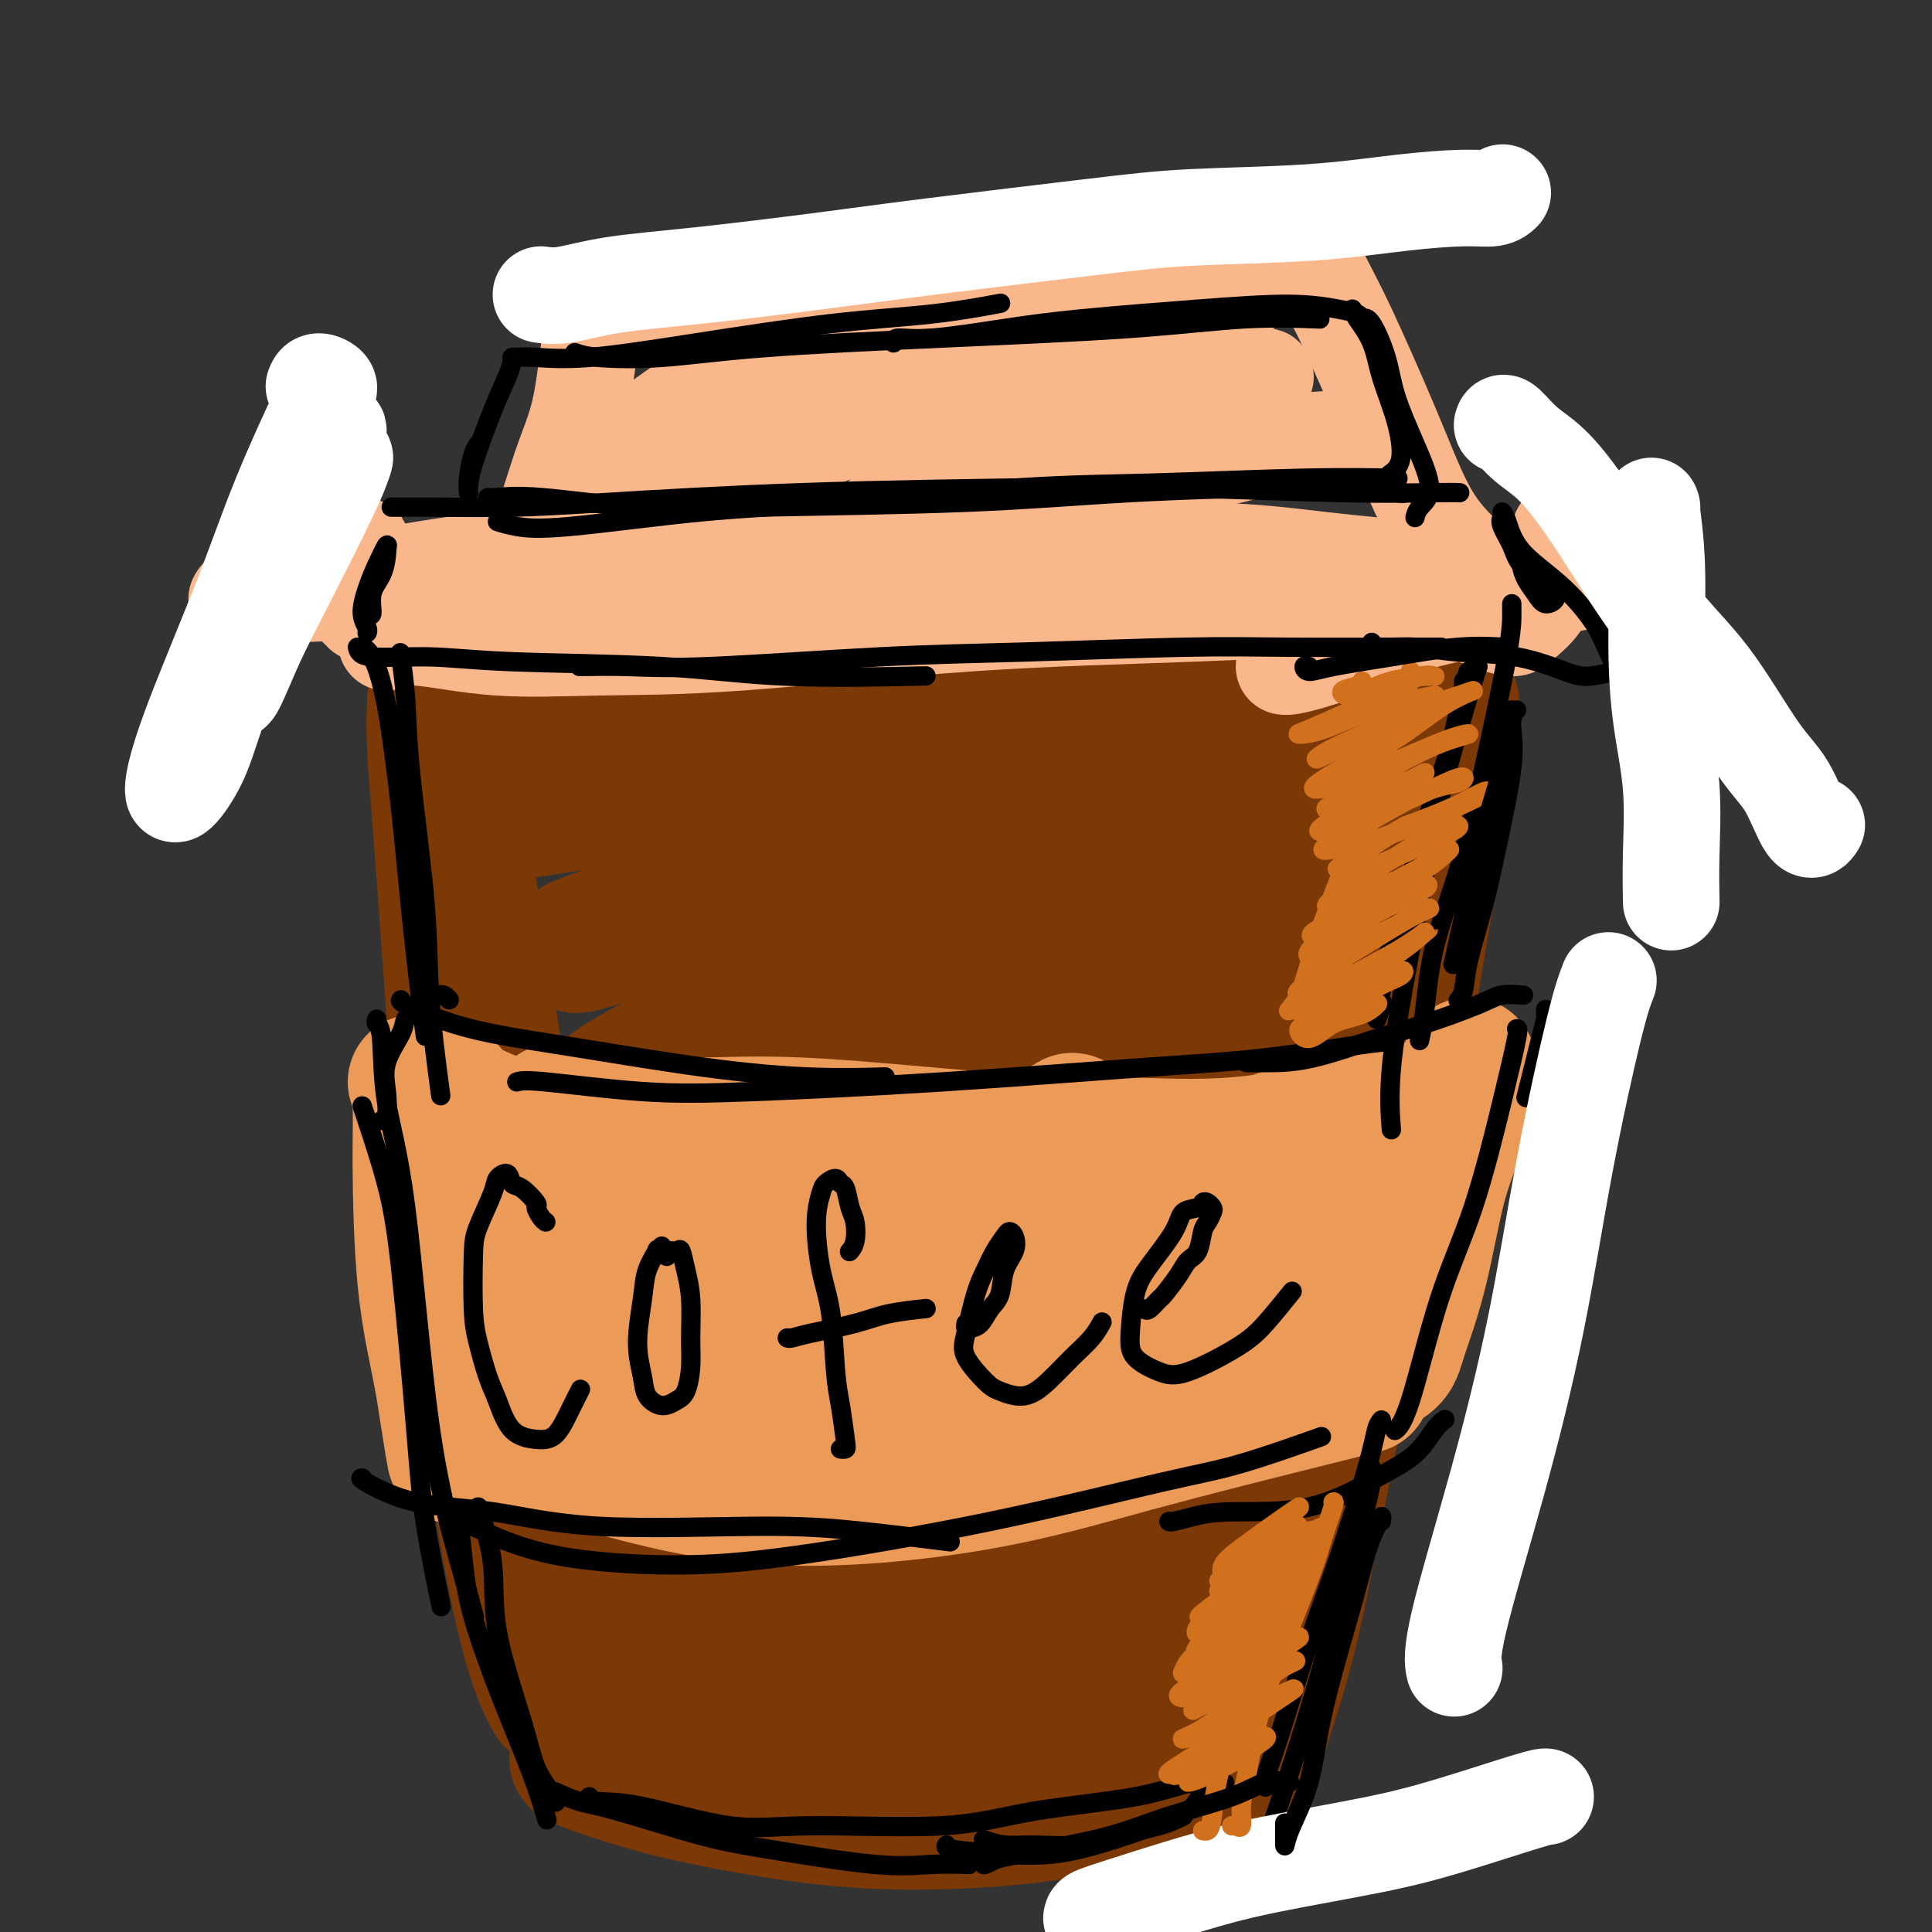 <svg viewBox='0 0 400 400' version='1.1' xmlns='http://www.w3.org/2000/svg' xmlns:xlink='http://www.w3.org/1999/xlink'><rect x="0" y="0" width="400" height="400" fill="#333333" stroke="none"/><g fill='none' stroke='rgb(210,113,29)' stroke-width='4' stroke-linecap='round' stroke-linejoin='round'><path d='M84,193c0.279,-0.357 0.558,-0.715 1,4c0.442,4.715 1.046,14.501 3,29c1.954,14.499 5.257,33.711 7,45c1.743,11.289 1.927,14.654 2,16c0.073,1.346 0.037,0.673 0,0'/><path d='M83,184c0.827,6.643 1.655,13.286 3,22c1.345,8.714 3.208,19.500 6,39c2.792,19.500 6.512,47.714 8,59c1.488,11.286 0.744,5.643 0,0'/></g>
<g fill='none' stroke='rgb(124,56,5)' stroke-width='28' stroke-linecap='round' stroke-linejoin='round'><path d='M93,157c-0.512,-0.524 -1.024,-1.047 -1,-1c0.024,0.047 0.585,0.665 1,2c0.415,1.335 0.686,3.387 2,12c1.314,8.613 3.671,23.787 6,39c2.329,15.213 4.630,30.466 7,45c2.370,14.534 4.810,28.351 7,43c2.190,14.649 4.132,30.132 5,39c0.868,8.868 0.664,11.122 1,15c0.336,3.878 1.214,9.380 1,11c-0.214,1.620 -1.519,-0.641 -2,-2c-0.481,-1.359 -0.137,-1.817 0,-2c0.137,-0.183 0.069,-0.092 0,0'/><path d='M90,145c-0.103,2.909 -0.206,5.817 0,10c0.206,4.183 0.721,9.640 2,27c1.279,17.360 3.321,46.621 5,68c1.679,21.379 2.997,34.875 5,49c2.003,14.125 4.693,28.880 7,38c2.307,9.120 4.231,12.606 5,14c0.769,1.394 0.385,0.697 0,0'/><path d='M105,147c3.560,0.196 7.119,0.393 12,0c4.881,-0.393 11.083,-1.375 16,-2c4.917,-0.625 8.548,-0.893 10,-1c1.452,-0.107 0.726,-0.054 0,0'/><path d='M115,145c3.035,0.318 6.071,0.635 13,1c6.929,0.365 17.752,0.777 26,1c8.248,0.223 13.922,0.256 23,0c9.078,-0.256 21.559,-0.800 28,-1c6.441,-0.200 6.840,-0.057 7,0c0.160,0.057 0.080,0.029 0,0'/><path d='M124,152c2.929,0.460 5.857,0.919 9,1c3.143,0.081 6.500,-0.217 15,-1c8.500,-0.783 22.142,-2.052 33,-3c10.858,-0.948 18.932,-1.574 27,-2c8.068,-0.426 16.132,-0.650 26,-1c9.868,-0.350 21.541,-0.825 29,-1c7.459,-0.175 10.702,-0.050 12,0c1.298,0.050 0.649,0.025 0,0'/><path d='M292,141c-0.429,1.579 -0.858,3.159 -1,5c-0.142,1.841 0.003,3.944 -3,16c-3.003,12.056 -9.156,34.067 -14,51c-4.844,16.933 -8.381,28.790 -11,40c-2.619,11.210 -4.320,21.774 -5,26c-0.680,4.226 -0.340,2.113 0,0'/><path d='M300,144c0.628,1.205 1.257,2.410 0,12c-1.257,9.590 -4.398,27.563 -7,43c-2.602,15.437 -4.665,28.336 -9,47c-4.335,18.664 -10.941,43.092 -15,59c-4.059,15.908 -5.571,23.296 -7,30c-1.429,6.704 -2.775,12.725 -4,18c-1.225,5.275 -2.330,9.805 -3,12c-0.670,2.195 -0.906,2.056 -1,2c-0.094,-0.056 -0.047,-0.028 0,0'/><path d='M286,226c0.220,0.204 0.440,0.408 0,6c-0.440,5.592 -1.542,16.573 -4,31c-2.458,14.427 -6.274,32.300 -9,46c-2.726,13.700 -4.363,23.226 -7,33c-2.637,9.774 -6.274,19.795 -8,26c-1.726,6.205 -1.542,8.594 -2,10c-0.458,1.406 -1.560,1.830 -2,2c-0.440,0.170 -0.220,0.085 0,0'/><path d='M120,364c-0.604,0.058 -1.209,0.116 1,1c2.209,0.884 7.231,2.595 12,4c4.769,1.405 9.285,2.506 17,4c7.715,1.494 18.627,3.381 30,4c11.373,0.619 23.205,-0.030 32,-1c8.795,-0.970 14.553,-2.260 22,-5c7.447,-2.740 16.582,-6.930 21,-9c4.418,-2.070 4.119,-2.020 4,-2c-0.119,0.020 -0.060,0.010 0,0'/><path d='M240,346c-0.989,0.163 -1.978,0.326 -5,2c-3.022,1.674 -8.077,4.859 -12,7c-3.923,2.141 -6.716,3.237 -10,5c-3.284,1.763 -7.061,4.194 -9,6c-1.939,1.806 -2.041,2.988 -1,3c1.041,0.012 3.225,-1.147 6,-2c2.775,-0.853 6.139,-1.400 12,-4c5.861,-2.600 14.217,-7.253 22,-12c7.783,-4.747 14.994,-9.589 19,-13c4.006,-3.411 4.808,-5.392 4,-7c-0.808,-1.608 -3.227,-2.845 -7,-3c-3.773,-0.155 -8.899,0.771 -21,6c-12.101,5.229 -31.178,14.761 -43,21c-11.822,6.239 -16.388,9.184 -21,12c-4.612,2.816 -9.270,5.501 -9,5c0.270,-0.501 5.469,-4.189 11,-8c5.531,-3.811 11.394,-7.743 22,-15c10.606,-7.257 25.954,-17.837 36,-25c10.046,-7.163 14.790,-10.908 19,-15c4.210,-4.092 7.888,-8.532 9,-11c1.112,-2.468 -0.341,-2.965 -8,0c-7.659,2.965 -21.523,9.391 -34,16c-12.477,6.609 -23.566,13.402 -35,20c-11.434,6.598 -23.213,12.999 -30,17c-6.787,4.001 -8.581,5.600 -8,5c0.581,-0.600 3.537,-3.398 8,-7c4.463,-3.602 10.432,-8.008 23,-17c12.568,-8.992 31.734,-22.569 47,-34c15.266,-11.431 26.633,-20.715 38,-30'/><path d='M263,268c20.702,-15.649 14.456,-10.770 10,-9c-4.456,1.770 -7.123,0.432 -14,3c-6.877,2.568 -17.963,9.042 -36,21c-18.037,11.958 -43.027,29.400 -59,40c-15.973,10.600 -22.931,14.359 -29,18c-6.069,3.641 -11.248,7.165 -11,6c0.248,-1.165 5.922,-7.017 13,-13c7.078,-5.983 15.559,-12.095 30,-22c14.441,-9.905 34.843,-23.602 51,-36c16.157,-12.398 28.069,-23.496 35,-30c6.931,-6.504 8.880,-8.415 7,-9c-1.880,-0.585 -7.590,0.155 -15,3c-7.410,2.845 -16.518,7.796 -33,18c-16.482,10.204 -40.336,25.663 -56,36c-15.664,10.337 -23.138,15.553 -30,20c-6.862,4.447 -13.111,8.124 -16,10c-2.889,1.876 -2.418,1.951 2,-2c4.418,-3.951 12.783,-11.927 28,-24c15.217,-12.073 37.286,-28.242 54,-41c16.714,-12.758 28.075,-22.105 40,-31c11.925,-8.895 24.416,-17.337 31,-22c6.584,-4.663 7.262,-5.548 3,-4c-4.262,1.548 -13.463,5.530 -24,11c-10.537,5.470 -22.409,12.429 -40,23c-17.591,10.571 -40.902,24.755 -55,33c-14.098,8.245 -18.985,10.550 -24,13c-5.015,2.450 -10.158,5.044 -10,4c0.158,-1.044 5.617,-5.727 14,-12c8.383,-6.273 19.692,-14.137 31,-22'/><path d='M160,250c16.789,-11.734 36.262,-24.068 53,-35c16.738,-10.932 30.741,-20.461 39,-26c8.259,-5.539 10.773,-7.087 12,-9c1.227,-1.913 1.168,-4.191 -8,-1c-9.168,3.191 -27.446,11.849 -43,20c-15.554,8.151 -28.385,15.794 -43,24c-14.615,8.206 -31.015,16.975 -40,22c-8.985,5.025 -10.554,6.308 -12,7c-1.446,0.692 -2.767,0.795 2,-2c4.767,-2.795 15.623,-8.486 31,-18c15.377,-9.514 35.274,-22.849 53,-34c17.726,-11.151 33.282,-20.116 43,-26c9.718,-5.884 13.597,-8.687 15,-10c1.403,-1.313 0.330,-1.137 -3,0c-3.330,1.137 -8.917,3.233 -22,9c-13.083,5.767 -33.662,15.204 -52,24c-18.338,8.796 -34.436,16.952 -44,22c-9.564,5.048 -12.596,6.989 -14,8c-1.404,1.011 -1.182,1.092 1,0c2.182,-1.092 6.323,-3.355 18,-9c11.677,-5.645 30.888,-14.670 49,-24c18.112,-9.330 35.124,-18.964 46,-25c10.876,-6.036 15.614,-8.472 19,-11c3.386,-2.528 5.419,-5.146 4,-6c-1.419,-0.854 -6.289,0.056 -16,3c-9.711,2.944 -24.263,7.923 -40,13c-15.737,5.077 -32.660,10.251 -44,14c-11.340,3.749 -17.097,6.071 -22,8c-4.903,1.929 -8.951,3.464 -13,5'/><path d='M129,193c-20.318,6.244 -3.612,0.352 5,-3c8.612,-3.352 9.132,-4.166 14,-7c4.868,-2.834 14.086,-7.689 20,-11c5.914,-3.311 8.524,-5.077 9,-7c0.476,-1.923 -1.182,-4.003 -4,-5c-2.818,-0.997 -6.796,-0.912 -14,0c-7.204,0.912 -17.635,2.650 -26,4c-8.365,1.350 -14.664,2.312 -19,3c-4.336,0.688 -6.709,1.102 -8,1c-1.291,-0.102 -1.502,-0.720 0,-2c1.502,-1.280 4.715,-3.223 6,-4c1.285,-0.777 0.643,-0.389 0,0'/></g>
<g fill='none' stroke='rgb(236,154,87)' stroke-width='28' stroke-linecap='round' stroke-linejoin='round'><path d='M86,224c0.432,1.359 0.865,2.718 1,5c0.135,2.282 -0.027,5.488 0,12c0.027,6.512 0.242,16.331 1,24c0.758,7.669 2.059,13.190 3,18c0.941,4.810 1.523,8.910 2,12c0.477,3.090 0.851,5.168 1,6c0.149,0.832 0.075,0.416 0,0'/><path d='M93,226c-0.297,0.200 -0.595,0.401 0,1c0.595,0.599 2.082,1.598 5,3c2.918,1.402 7.267,3.209 15,5c7.733,1.791 18.851,3.565 28,4c9.149,0.435 16.329,-0.471 27,-1c10.671,-0.529 24.835,-0.681 34,-1c9.165,-0.319 13.333,-0.805 15,-1c1.667,-0.195 0.834,-0.097 0,0'/><path d='M115,230c1.191,0.709 2.383,1.419 7,2c4.617,0.581 12.660,1.035 20,1c7.340,-0.035 13.977,-0.557 25,0c11.023,0.557 26.433,2.194 38,3c11.567,0.806 19.293,0.779 27,1c7.707,0.221 15.396,0.688 24,0c8.604,-0.688 18.124,-2.531 24,-4c5.876,-1.469 8.107,-2.562 9,-3c0.893,-0.438 0.446,-0.219 0,0'/><path d='M304,221c0.130,-0.580 0.259,-1.159 0,1c-0.259,2.159 -0.907,7.057 -2,11c-1.093,3.943 -2.630,6.931 -4,12c-1.370,5.069 -2.574,12.220 -4,18c-1.426,5.780 -3.073,10.188 -4,13c-0.927,2.812 -1.134,4.026 -2,5c-0.866,0.974 -2.390,1.707 -3,2c-0.610,0.293 -0.305,0.147 0,0'/><path d='M96,295c-0.582,0.183 -1.164,0.366 1,1c2.164,0.634 7.073,1.720 12,3c4.927,1.280 9.873,2.754 18,5c8.127,2.246 19.436,5.264 33,6c13.564,0.736 29.383,-0.812 42,-3c12.617,-2.188 22.033,-5.017 33,-8c10.967,-2.983 23.486,-6.119 31,-8c7.514,-1.881 10.023,-2.506 12,-3c1.977,-0.494 3.422,-0.855 4,-1c0.578,-0.145 0.289,-0.072 0,0'/><path d='M105,252c1.229,-1.042 2.458,-2.084 4,-3c1.542,-0.916 3.397,-1.706 4,-2c0.603,-0.294 -0.045,-0.090 -1,1c-0.955,1.090 -2.218,3.067 -5,6c-2.782,2.933 -7.082,6.821 -10,10c-2.918,3.179 -4.455,5.647 -5,7c-0.545,1.353 -0.098,1.590 2,1c2.098,-0.590 5.848,-2.006 14,-6c8.152,-3.994 20.707,-10.567 30,-15c9.293,-4.433 15.324,-6.726 21,-9c5.676,-2.274 10.997,-4.530 14,-5c3.003,-0.470 3.690,0.846 0,4c-3.690,3.154 -11.755,8.147 -21,14c-9.245,5.853 -19.669,12.566 -26,17c-6.331,4.434 -8.568,6.588 -10,8c-1.432,1.412 -2.057,2.080 3,0c5.057,-2.080 15.798,-6.910 26,-12c10.202,-5.090 19.865,-10.441 32,-16c12.135,-5.559 26.743,-11.325 35,-15c8.257,-3.675 10.164,-5.260 10,-5c-0.164,0.260 -2.400,2.364 -7,5c-4.600,2.636 -11.563,5.803 -23,13c-11.437,7.197 -27.349,18.423 -37,25c-9.651,6.577 -13.043,8.503 -16,11c-2.957,2.497 -5.480,5.564 -2,5c3.480,-0.564 12.964,-4.759 23,-9c10.036,-4.241 20.625,-8.526 35,-15c14.375,-6.474 32.536,-15.135 43,-20c10.464,-4.865 13.232,-5.932 16,-7'/><path d='M254,240c18.896,-8.140 7.636,-2.990 1,0c-6.636,2.990 -8.649,3.821 -20,11c-11.351,7.179 -32.042,20.706 -45,29c-12.958,8.294 -18.185,11.354 -23,15c-4.815,3.646 -9.219,7.877 -9,9c0.219,1.123 5.060,-0.861 11,-3c5.940,-2.139 12.980,-4.433 27,-11c14.020,-6.567 35.019,-17.408 49,-24c13.981,-6.592 20.945,-8.935 27,-12c6.055,-3.065 11.201,-6.851 13,-8c1.799,-1.149 0.253,0.338 -5,3c-5.253,2.662 -14.211,6.500 -22,11c-7.789,4.500 -14.409,9.661 -19,13c-4.591,3.339 -7.154,4.856 -7,6c0.154,1.144 3.024,1.914 7,1c3.976,-0.914 9.057,-3.513 17,-7c7.943,-3.487 18.748,-7.863 26,-11c7.252,-3.137 10.953,-5.037 11,-6c0.047,-0.963 -3.558,-0.989 -5,-1c-1.442,-0.011 -0.721,-0.005 0,0'/></g>
<g fill='none' stroke='rgb(251,183,140)' stroke-width='20' stroke-linecap='round' stroke-linejoin='round'><path d='M80,133c1.631,-0.649 3.262,-1.298 7,-1c3.738,0.298 9.584,1.542 16,2c6.416,0.458 13.403,0.131 21,0c7.597,-0.131 15.806,-0.066 29,-1c13.194,-0.934 31.373,-2.869 48,-4c16.627,-1.131 31.700,-1.459 46,-2c14.300,-0.541 27.826,-1.294 38,-2c10.174,-0.706 16.995,-1.364 23,-2c6.005,-0.636 11.194,-1.248 16,-2c4.806,-0.752 9.230,-1.643 11,-2c1.770,-0.357 0.885,-0.178 0,0'/><path d='M75,127c0.105,-0.447 0.210,-0.895 0,-1c-0.210,-0.105 -0.736,0.132 -1,0c-0.264,-0.132 -0.267,-0.634 0,-1c0.267,-0.366 0.805,-0.596 1,-1c0.195,-0.404 0.049,-0.982 0,-2c-0.049,-1.018 0.001,-2.477 0,-4c-0.001,-1.523 -0.053,-3.109 0,-4c0.053,-0.891 0.213,-1.086 0,-1c-0.213,0.086 -0.797,0.452 -1,1c-0.203,0.548 -0.026,1.276 0,2c0.026,0.724 -0.099,1.443 1,2c1.099,0.557 3.420,0.952 5,1c1.580,0.048 2.417,-0.249 7,-1c4.583,-0.751 12.913,-1.954 20,-3c7.087,-1.046 12.931,-1.935 23,-3c10.069,-1.065 24.364,-2.306 38,-2c13.636,0.306 26.612,2.159 41,3c14.388,0.841 30.186,0.670 41,1c10.814,0.330 16.644,1.160 24,2c7.356,0.840 16.240,1.689 22,2c5.760,0.311 8.397,0.084 12,0c3.603,-0.084 8.172,-0.024 10,0c1.828,0.024 0.914,0.012 0,0'/><path d='M323,110c0.340,0.232 0.680,0.465 1,1c0.320,0.535 0.621,1.373 0,3c-0.621,1.627 -2.163,4.042 -3,6c-0.837,1.958 -0.970,3.460 -2,5c-1.030,1.540 -2.956,3.119 -4,4c-1.044,0.881 -1.207,1.065 -2,1c-0.793,-0.065 -2.218,-0.379 -4,-1c-1.782,-0.621 -3.923,-1.550 -5,-2c-1.077,-0.450 -1.091,-0.422 -3,0c-1.909,0.422 -5.713,1.237 -8,2c-2.287,0.763 -3.056,1.472 -7,3c-3.944,1.528 -11.062,3.873 -15,5c-3.938,1.127 -4.697,1.036 -5,1c-0.303,-0.036 -0.152,-0.018 0,0'/><path d='M49,124c0.221,-0.449 0.442,-0.897 2,-1c1.558,-0.103 4.452,0.141 10,0c5.548,-0.141 13.751,-0.667 26,-1c12.249,-0.333 28.545,-0.474 41,-1c12.455,-0.526 21.071,-1.437 35,-2c13.929,-0.563 33.172,-0.778 45,-1c11.828,-0.222 16.243,-0.451 23,0c6.757,0.451 15.858,1.583 20,2c4.142,0.417 3.326,0.119 3,0c-0.326,-0.119 -0.163,-0.060 0,0'/><path d='M106,118c-0.443,-0.096 -0.887,-0.193 0,-1c0.887,-0.807 3.103,-2.325 5,-6c1.897,-3.675 3.475,-9.507 5,-14c1.525,-4.493 2.996,-7.648 4,-12c1.004,-4.352 1.539,-9.903 2,-13c0.461,-3.097 0.846,-3.742 1,-4c0.154,-0.258 0.077,-0.129 0,0'/><path d='M127,64c0.106,0.412 0.212,0.823 0,1c-0.212,0.177 -0.743,0.119 1,0c1.743,-0.119 5.760,-0.300 10,-1c4.240,-0.700 8.704,-1.918 15,-3c6.296,-1.082 14.426,-2.027 25,-3c10.574,-0.973 23.593,-1.973 33,-3c9.407,-1.027 15.202,-2.079 25,-3c9.798,-0.921 23.600,-1.709 30,-2c6.400,-0.291 5.400,-0.083 5,0c-0.400,0.083 -0.200,0.042 0,0'/><path d='M271,48c-0.244,0.654 -0.489,1.307 0,3c0.489,1.693 1.710,4.425 3,7c1.290,2.575 2.648,4.992 5,10c2.352,5.008 5.699,12.607 8,18c2.301,5.393 3.555,8.580 5,12c1.445,3.420 3.081,7.075 5,10c1.919,2.925 4.120,5.122 5,6c0.880,0.878 0.440,0.439 0,0'/><path d='M152,75c-1.059,-0.349 -2.118,-0.698 -2,-1c0.118,-0.302 1.413,-0.557 4,-2c2.587,-1.443 6.466,-4.074 10,-6c3.534,-1.926 6.723,-3.147 9,-4c2.277,-0.853 3.641,-1.338 4,-1c0.359,0.338 -0.287,1.501 -6,5c-5.713,3.499 -16.491,9.336 -24,14c-7.509,4.664 -11.748,8.155 -16,11c-4.252,2.845 -8.519,5.045 -8,5c0.519,-0.045 5.822,-2.335 14,-6c8.178,-3.665 19.229,-8.705 31,-14c11.771,-5.295 24.261,-10.844 36,-16c11.739,-5.156 22.728,-9.918 29,-12c6.272,-2.082 7.826,-1.483 7,-1c-0.826,0.483 -4.031,0.851 -14,6c-9.969,5.149 -26.701,15.081 -39,22c-12.299,6.919 -20.163,10.827 -27,15c-6.837,4.173 -12.646,8.611 -14,10c-1.354,1.389 1.747,-0.271 11,-4c9.253,-3.729 24.658,-9.527 38,-15c13.342,-5.473 24.622,-10.622 36,-15c11.378,-4.378 22.854,-7.985 29,-10c6.146,-2.015 6.963,-2.436 5,-1c-1.963,1.436 -6.707,4.731 -17,11c-10.293,6.269 -26.134,15.511 -37,22c-10.866,6.489 -16.758,10.224 -22,14c-5.242,3.776 -9.834,7.594 -11,9c-1.166,1.406 1.096,0.402 7,-2c5.904,-2.402 15.452,-6.201 25,-10'/><path d='M210,99c11.876,-4.688 25.566,-10.407 34,-14c8.434,-3.593 11.612,-5.059 14,-6c2.388,-0.941 3.988,-1.356 4,-1c0.012,0.356 -1.562,1.484 -6,4c-4.438,2.516 -11.738,6.419 -16,9c-4.262,2.581 -5.484,3.840 -6,5c-0.516,1.160 -0.326,2.220 3,2c3.326,-0.220 9.788,-1.719 15,-3c5.212,-1.281 9.172,-2.345 13,-3c3.828,-0.655 7.522,-0.901 9,-1c1.478,-0.099 0.739,-0.049 0,0'/></g>
<g fill='none' stroke='rgb(0,0,0)' stroke-width='4' stroke-linecap='round' stroke-linejoin='round'><path d='M106,75c-0.196,0.772 -0.392,1.543 -1,3c-0.608,1.457 -1.628,3.599 -3,7c-1.372,3.401 -3.097,8.061 -4,11c-0.903,2.939 -0.984,4.157 -1,5c-0.016,0.843 0.034,1.312 0,1c-0.034,-0.312 -0.154,-1.403 0,-3c0.154,-1.597 0.580,-3.699 1,-5c0.420,-1.301 0.834,-1.800 1,-2c0.166,-0.200 0.083,-0.100 0,0'/><path d='M106,74c1.346,-0.062 2.691,-0.123 5,0c2.309,0.123 5.580,0.432 11,0c5.420,-0.432 12.988,-1.605 22,-3c9.012,-1.395 19.467,-3.013 28,-4c8.533,-0.987 15.143,-1.343 21,-2c5.857,-0.657 10.959,-1.616 13,-2c2.041,-0.384 1.020,-0.192 0,0'/><path d='M119,73c1.051,0.375 2.101,0.750 5,1c2.899,0.250 7.646,0.375 13,0c5.354,-0.375 11.314,-1.249 21,-2c9.686,-0.751 23.098,-1.378 37,-2c13.902,-0.622 28.293,-1.239 39,-2c10.707,-0.761 17.729,-1.666 24,-2c6.271,-0.334 11.792,-0.095 14,0c2.208,0.095 1.104,0.048 0,0'/><path d='M286,74c0.000,0.000 0.100,0.100 0.1,0.1'/><path d='M282,66c0.541,-0.191 1.083,-0.382 2,1c0.917,1.382 2.211,4.337 3,7c0.789,2.663 1.073,5.032 2,8c0.927,2.968 2.497,6.533 4,10c1.503,3.467 2.939,6.837 3,9c0.061,2.163 -1.253,3.121 -2,4c-0.747,0.879 -0.928,1.680 -1,2c-0.072,0.320 -0.036,0.160 0,0'/><path d='M101,103c0.308,0.059 0.617,0.119 2,0c1.383,-0.119 3.841,-0.416 9,0c5.159,0.416 13.017,1.547 20,2c6.983,0.453 13.089,0.230 25,0c11.911,-0.230 29.628,-0.468 43,-1c13.372,-0.532 22.399,-1.359 34,-2c11.601,-0.641 25.777,-1.096 36,-1c10.223,0.096 16.492,0.742 19,1c2.508,0.258 1.254,0.129 0,0'/><path d='M80,113c0.050,0.482 0.101,0.963 0,2c-0.101,1.037 -0.353,2.629 -1,4c-0.647,1.371 -1.690,2.521 -2,4c-0.310,1.479 0.113,3.286 0,4c-0.113,0.714 -0.762,0.336 -1,0c-0.238,-0.336 -0.064,-0.629 0,-1c0.064,-0.371 0.018,-0.820 0,-1c-0.018,-0.180 -0.009,-0.090 0,0'/><path d='M80,114c0.176,-0.759 0.352,-1.517 0,-1c-0.352,0.517 -1.233,2.310 -2,4c-0.767,1.690 -1.421,3.276 -2,5c-0.579,1.724 -1.083,3.586 -1,5c0.083,1.414 0.753,2.381 1,3c0.247,0.619 0.071,0.891 0,1c-0.071,0.109 -0.035,0.054 0,0'/><path d='M74,134c0.214,0.872 0.429,1.744 3,2c2.571,0.256 7.499,-0.103 12,0c4.501,0.103 8.576,0.668 17,1c8.424,0.332 21.196,0.429 31,1c9.804,0.571 16.640,1.615 26,2c9.360,0.385 21.246,0.110 26,0c4.754,-0.110 2.377,-0.055 0,0'/><path d='M120,138c3.182,-0.055 6.363,-0.109 10,0c3.637,0.109 7.728,0.383 17,0c9.272,-0.383 23.725,-1.423 35,-2c11.275,-0.577 19.372,-0.690 30,-1c10.628,-0.310 23.787,-0.815 33,-1c9.213,-0.185 14.480,-0.050 22,0c7.520,0.050 17.294,0.013 23,0c5.706,-0.013 7.345,-0.004 8,0c0.655,0.004 0.328,0.002 0,0'/><path d='M311,107c-0.201,0.477 -0.402,0.953 0,2c0.402,1.047 1.408,2.664 2,4c0.592,1.336 0.769,2.391 2,4c1.231,1.609 3.514,3.771 5,5c1.486,1.229 2.174,1.525 2,2c-0.174,0.475 -1.209,1.129 -2,1c-0.791,-0.129 -1.336,-1.040 -2,-2c-0.664,-0.960 -1.446,-1.969 -2,-3c-0.554,-1.031 -0.880,-2.085 -1,-3c-0.120,-0.915 -0.034,-1.690 0,-2c0.034,-0.310 0.017,-0.155 0,0'/><path d='M81,105c0.975,0.004 1.949,0.009 3,0c1.051,-0.009 2.177,-0.030 6,0c3.823,0.030 10.342,0.112 16,0c5.658,-0.112 10.455,-0.419 20,-1c9.545,-0.581 23.838,-1.438 40,-2c16.162,-0.562 34.195,-0.830 47,-1c12.805,-0.170 20.384,-0.242 31,0c10.616,0.242 24.268,0.797 34,1c9.732,0.203 15.543,0.055 19,0c3.457,-0.055 4.559,-0.016 5,0c0.441,0.016 0.220,0.008 0,0'/><path d='M83,136c-0.106,-0.750 -0.213,-1.501 0,0c0.213,1.501 0.744,5.253 1,9c0.256,3.747 0.237,7.490 1,15c0.763,7.510 2.308,18.786 3,27c0.692,8.214 0.533,13.365 1,20c0.467,6.635 1.562,14.753 2,18c0.438,3.247 0.219,1.624 0,0'/><path d='M75,134c0.584,0.252 1.168,0.505 2,2c0.832,1.495 1.911,4.233 3,10c1.089,5.767 2.187,14.562 3,22c0.813,7.438 1.342,13.520 2,20c0.658,6.480 1.446,13.360 2,18c0.554,4.640 0.872,7.040 1,8c0.128,0.960 0.064,0.480 0,0'/><path d='M304,139c-0.293,0.747 -0.586,1.494 -2,8c-1.414,6.506 -3.948,18.771 -6,29c-2.052,10.229 -3.622,18.422 -5,26c-1.378,7.578 -2.563,14.540 -3,20c-0.437,5.460 -0.125,9.417 0,11c0.125,1.583 0.062,0.791 0,0'/><path d='M313,125c-0.008,0.420 -0.015,0.840 0,2c0.015,1.160 0.054,3.061 -1,9c-1.054,5.939 -3.200,15.918 -5,24c-1.800,8.082 -3.253,14.268 -5,20c-1.747,5.732 -3.788,11.011 -5,16c-1.212,4.989 -1.596,9.689 -2,13c-0.404,3.311 -0.830,5.232 -1,6c-0.170,0.768 -0.085,0.384 0,0'/><path d='M83,207c-0.137,0.157 -0.273,0.314 1,1c1.273,0.686 3.957,1.900 7,3c3.043,1.100 6.446,2.084 11,3c4.554,0.916 10.259,1.762 18,3c7.741,1.238 17.518,2.868 26,4c8.482,1.132 15.668,1.766 22,2c6.332,0.234 11.809,0.067 14,0c2.191,-0.067 1.095,-0.033 0,0'/><path d='M107,224c0.732,-0.216 1.464,-0.432 6,0c4.536,0.432 12.876,1.513 20,2c7.124,0.487 13.030,0.382 23,0c9.970,-0.382 24.002,-1.041 39,-2c14.998,-0.959 30.961,-2.218 42,-3c11.039,-0.782 17.155,-1.086 25,-2c7.845,-0.914 17.420,-2.438 22,-3c4.580,-0.562 4.166,-0.160 4,0c-0.166,0.160 -0.083,0.080 0,0'/><path d='M258,220c1.429,0.009 2.858,0.017 5,0c2.142,-0.017 4.998,-0.061 9,-1c4.002,-0.939 9.150,-2.773 13,-4c3.850,-1.227 6.402,-1.845 10,-3c3.598,-1.155 8.243,-2.846 11,-4c2.757,-1.154 3.627,-1.772 5,-2c1.373,-0.228 3.249,-0.065 4,0c0.751,0.065 0.375,0.033 0,0'/><path d='M320,209c-0.016,0.374 -0.032,0.749 0,1c0.032,0.251 0.114,0.379 0,1c-0.114,0.621 -0.422,1.733 -1,4c-0.578,2.267 -1.425,5.687 -2,8c-0.575,2.313 -0.879,3.518 -1,4c-0.121,0.482 -0.061,0.241 0,0'/><path d='M314,213c0.203,-0.072 0.407,-0.143 0,2c-0.407,2.143 -1.423,6.501 -3,13c-1.577,6.499 -3.715,15.139 -6,22c-2.285,6.861 -4.715,11.942 -7,19c-2.285,7.058 -4.423,16.093 -6,21c-1.577,4.907 -2.593,5.688 -3,6c-0.407,0.312 -0.203,0.156 0,0'/><path d='M93,207c-0.550,-0.631 -1.101,-1.263 -2,-1c-0.899,0.263 -2.147,1.419 -3,2c-0.853,0.581 -1.311,0.586 -2,1c-0.689,0.414 -1.609,1.235 -2,2c-0.391,0.765 -0.252,1.473 -1,3c-0.748,1.527 -2.383,3.873 -3,6c-0.617,2.127 -0.217,4.034 0,6c0.217,1.966 0.251,3.991 0,5c-0.251,1.009 -0.786,1.003 -1,1c-0.214,-0.003 -0.107,-0.001 0,0'/><path d='M78,211c-0.108,0.382 -0.215,0.764 0,1c0.215,0.236 0.753,0.327 1,3c0.247,2.673 0.203,7.929 1,13c0.797,5.071 2.435,9.955 4,22c1.565,12.045 3.059,31.249 5,45c1.941,13.751 4.330,22.048 6,28c1.670,5.952 2.620,9.558 3,11c0.380,1.442 0.190,0.721 0,0'/><path d='M75,229c-0.010,-0.031 -0.021,-0.062 0,0c0.021,0.062 0.073,0.218 1,3c0.927,2.782 2.729,8.191 4,13c1.271,4.809 2.012,9.018 3,18c0.988,8.982 2.224,22.737 3,32c0.776,9.263 1.094,14.032 2,20c0.906,5.968 2.402,13.134 3,16c0.598,2.866 0.299,1.433 0,0'/><path d='M75,306c-0.341,0.006 -0.682,0.011 1,1c1.682,0.989 5.387,2.960 10,4c4.613,1.040 10.135,1.148 16,2c5.865,0.852 12.071,2.449 22,3c9.929,0.551 23.579,0.055 33,0c9.421,-0.055 14.613,0.331 21,1c6.387,0.669 13.968,1.620 17,2c3.032,0.380 1.516,0.190 0,0'/><path d='M94,314c1.423,0.768 2.846,1.535 6,3c3.154,1.465 8.040,3.626 15,5c6.960,1.374 15.993,1.959 24,2c8.007,0.041 14.989,-0.463 26,-2c11.011,-1.537 26.053,-4.108 40,-7c13.947,-2.892 26.800,-6.105 35,-8c8.200,-1.895 11.746,-2.472 17,-4c5.254,-1.528 12.215,-4.008 15,-5c2.785,-0.992 1.392,-0.496 0,0'/><path d='M242,315c0.109,0.080 0.217,0.160 1,0c0.783,-0.160 2.239,-0.561 4,-1c1.761,-0.439 3.826,-0.915 8,-1c4.174,-0.085 10.457,0.222 16,-1c5.543,-1.222 10.347,-3.974 14,-6c3.653,-2.026 6.154,-3.327 8,-5c1.846,-1.673 3.035,-3.720 4,-5c0.965,-1.280 1.704,-1.794 2,-2c0.296,-0.206 0.148,-0.103 0,0'/><path d='M286,294c-0.341,0.414 -0.682,0.828 -1,2c-0.318,1.172 -0.615,3.101 -2,8c-1.385,4.899 -3.860,12.766 -6,19c-2.140,6.234 -3.946,10.833 -6,17c-2.054,6.167 -4.355,13.900 -6,19c-1.645,5.100 -2.635,7.565 -3,9c-0.365,1.435 -0.104,1.838 0,2c0.104,0.162 0.052,0.081 0,0'/><path d='M284,304c-0.003,0.154 -0.007,0.308 0,1c0.007,0.692 0.024,1.921 -1,6c-1.024,4.079 -3.091,11.009 -5,18c-1.909,6.991 -3.661,14.042 -6,22c-2.339,7.958 -5.266,16.824 -7,22c-1.734,5.176 -2.274,6.663 -3,8c-0.726,1.337 -1.636,2.525 -2,3c-0.364,0.475 -0.182,0.238 0,0'/><path d='M99,312c1.288,3.961 2.576,7.922 3,12c0.424,4.078 -0.016,8.273 1,14c1.016,5.727 3.488,12.985 5,18c1.512,5.015 2.065,7.788 3,10c0.935,2.212 2.252,3.865 3,5c0.748,1.135 0.928,1.753 1,2c0.072,0.247 0.036,0.124 0,0'/><path d='M95,314c-0.090,-0.374 -0.180,-0.747 0,1c0.180,1.747 0.630,5.615 1,9c0.370,3.385 0.660,6.288 2,11c1.340,4.712 3.730,11.232 6,17c2.270,5.768 4.419,10.784 6,15c1.581,4.216 2.595,7.633 3,9c0.405,1.367 0.203,0.683 0,0'/><path d='M115,371c1.641,0.753 3.282,1.505 5,2c1.718,0.495 3.513,0.731 8,2c4.487,1.269 11.666,3.569 17,5c5.334,1.431 8.824,1.991 15,3c6.176,1.009 15.037,2.466 21,3c5.963,0.534 9.029,0.144 12,0c2.971,-0.144 5.849,-0.041 7,0c1.151,0.041 0.576,0.021 0,0'/><path d='M122,372c0.285,0.432 0.569,0.864 2,1c1.431,0.136 4.008,-0.025 9,1c4.992,1.025 12.400,3.237 18,4c5.600,0.763 9.391,0.078 17,0c7.609,-0.078 19.034,0.452 27,0c7.966,-0.452 12.471,-1.886 19,-3c6.529,-1.114 15.080,-1.907 21,-3c5.920,-1.093 9.209,-2.487 12,-3c2.791,-0.513 5.083,-0.147 6,0c0.917,0.147 0.458,0.073 0,0'/><path d='M196,382c-0.233,0.313 -0.466,0.627 2,1c2.466,0.373 7.631,0.807 12,1c4.369,0.193 7.941,0.146 13,-1c5.059,-1.146 11.603,-3.390 16,-5c4.397,-1.610 6.645,-2.587 8,-4c1.355,-1.413 1.816,-3.261 2,-4c0.184,-0.739 0.092,-0.370 0,0'/><path d='M113,253c-0.289,-0.203 -0.578,-0.406 -1,-1c-0.422,-0.594 -0.976,-1.579 -1,-2c-0.024,-0.421 0.484,-0.278 0,-1c-0.484,-0.722 -1.959,-2.307 -3,-3c-1.041,-0.693 -1.648,-0.492 -2,-1c-0.352,-0.508 -0.448,-1.724 -1,-2c-0.552,-0.276 -1.560,0.389 -2,1c-0.440,0.611 -0.312,1.167 -1,3c-0.688,1.833 -2.192,4.941 -3,7c-0.808,2.059 -0.918,3.069 -1,6c-0.082,2.931 -0.134,7.783 0,11c0.134,3.217 0.454,4.799 1,7c0.546,2.201 1.318,5.021 2,7c0.682,1.979 1.274,3.118 2,5c0.726,1.882 1.585,4.507 3,6c1.415,1.493 3.385,1.853 5,2c1.615,0.147 2.876,0.081 4,-1c1.124,-1.081 2.110,-3.176 3,-5c0.890,-1.824 1.683,-3.378 2,-4c0.317,-0.622 0.159,-0.311 0,0'/><path d='M137,258c0.128,0.399 0.256,0.798 0,1c-0.256,0.202 -0.896,0.208 -1,0c-0.104,-0.208 0.329,-0.629 0,0c-0.329,0.629 -1.421,2.307 -2,4c-0.579,1.693 -0.644,3.400 -1,6c-0.356,2.600 -1.004,6.091 -1,9c0.004,2.909 0.659,5.235 1,7c0.341,1.765 0.368,2.970 1,4c0.632,1.030 1.868,1.886 3,2c1.132,0.114 2.161,-0.513 3,-1c0.839,-0.487 1.490,-0.835 2,-2c0.510,-1.165 0.879,-3.147 1,-5c0.121,-1.853 -0.008,-3.578 0,-6c0.008,-2.422 0.152,-5.540 0,-8c-0.152,-2.460 -0.601,-4.263 -1,-6c-0.399,-1.737 -0.748,-3.407 -1,-4c-0.252,-0.593 -0.408,-0.107 -1,0c-0.592,0.107 -1.621,-0.163 -2,0c-0.379,0.163 -0.108,0.761 0,1c0.108,0.239 0.054,0.120 0,0'/><path d='M176,259c-0.107,0.121 -0.214,0.242 0,0c0.214,-0.242 0.748,-0.848 1,-2c0.252,-1.152 0.223,-2.849 0,-4c-0.223,-1.151 -0.641,-1.756 -1,-3c-0.359,-1.244 -0.659,-3.128 -1,-4c-0.341,-0.872 -0.723,-0.731 -1,-1c-0.277,-0.269 -0.451,-0.948 -1,-1c-0.549,-0.052 -1.475,0.524 -2,1c-0.525,0.476 -0.649,0.854 -1,2c-0.351,1.146 -0.928,3.062 -1,6c-0.072,2.938 0.363,6.899 1,10c0.637,3.101 1.478,5.342 2,9c0.522,3.658 0.725,8.731 1,12c0.275,3.269 0.624,4.732 1,7c0.376,2.268 0.781,5.340 1,7c0.219,1.660 0.251,1.909 0,2c-0.251,0.091 -0.786,0.026 -1,0c-0.214,-0.026 -0.107,-0.013 0,0'/><path d='M163,277c0.201,0.067 0.402,0.133 1,0c0.598,-0.133 1.594,-0.467 4,-1c2.406,-0.533 6.222,-1.267 9,-2c2.778,-0.733 4.517,-1.467 7,-2c2.483,-0.533 5.709,-0.867 7,-1c1.291,-0.133 0.645,-0.067 0,0'/><path d='M200,274c-0.065,0.413 -0.129,0.825 0,1c0.129,0.175 0.453,0.112 1,0c0.547,-0.112 1.317,-0.273 2,-1c0.683,-0.727 1.280,-2.019 2,-3c0.720,-0.981 1.563,-1.650 2,-3c0.437,-1.350 0.469,-3.379 1,-5c0.531,-1.621 1.562,-2.833 2,-4c0.438,-1.167 0.283,-2.291 0,-3c-0.283,-0.709 -0.694,-1.005 -1,-1c-0.306,0.005 -0.505,0.311 -1,1c-0.495,0.689 -1.285,1.760 -2,3c-0.715,1.240 -1.355,2.647 -2,4c-0.645,1.353 -1.294,2.652 -2,5c-0.706,2.348 -1.471,5.745 -2,8c-0.529,2.255 -0.824,3.368 0,5c0.824,1.632 2.768,3.785 4,5c1.232,1.215 1.751,1.494 3,2c1.249,0.506 3.228,1.238 5,1c1.772,-0.238 3.337,-1.448 5,-3c1.663,-1.552 3.425,-3.447 5,-5c1.575,-1.553 2.962,-2.764 4,-4c1.038,-1.236 1.725,-2.496 2,-3c0.275,-0.504 0.137,-0.252 0,0'/><path d='M237,271c0.205,0.223 0.411,0.445 1,0c0.589,-0.445 1.562,-1.559 2,-2c0.438,-0.441 0.341,-0.209 1,-1c0.659,-0.791 2.074,-2.606 3,-4c0.926,-1.394 1.362,-2.366 2,-3c0.638,-0.634 1.478,-0.929 2,-2c0.522,-1.071 0.725,-2.917 1,-4c0.275,-1.083 0.620,-1.401 1,-2c0.380,-0.599 0.794,-1.478 1,-2c0.206,-0.522 0.202,-0.689 0,-1c-0.202,-0.311 -0.604,-0.768 -1,-1c-0.396,-0.232 -0.788,-0.240 -1,0c-0.212,0.240 -0.246,0.728 -1,1c-0.754,0.272 -2.230,0.330 -3,1c-0.770,0.670 -0.833,1.954 -2,4c-1.167,2.046 -3.436,4.856 -5,7c-1.564,2.144 -2.423,3.622 -3,6c-0.577,2.378 -0.871,5.655 -1,8c-0.129,2.345 -0.091,3.758 1,5c1.091,1.242 3.235,2.314 5,3c1.765,0.686 3.150,0.985 6,0c2.850,-0.985 7.166,-3.254 10,-5c2.834,-1.746 4.186,-2.970 6,-5c1.814,-2.030 4.090,-4.866 5,-6c0.910,-1.134 0.455,-0.567 0,0'/><path d='M303,141c0.066,1.905 0.132,3.811 -1,8c-1.132,4.189 -3.462,10.663 -6,19c-2.538,8.337 -5.282,18.538 -7,25c-1.718,6.462 -2.409,9.186 -3,12c-0.591,2.814 -1.082,5.719 -1,6c0.082,0.281 0.738,-2.063 1,-3c0.262,-0.937 0.131,-0.469 0,0'/><path d='M306,138c-0.212,0.594 -0.425,1.189 -1,3c-0.575,1.811 -1.513,4.839 -3,10c-1.487,5.161 -3.523,12.455 -5,18c-1.477,5.545 -2.396,9.342 -4,14c-1.604,4.658 -3.893,10.177 -5,13c-1.107,2.823 -1.030,2.949 -1,3c0.030,0.051 0.015,0.025 0,0'/><path d='M284,133c0.248,0.451 0.495,0.901 2,1c1.505,0.099 4.266,-0.155 7,0c2.734,0.155 5.439,0.718 9,1c3.561,0.282 7.976,0.283 12,1c4.024,0.717 7.656,2.150 10,3c2.344,0.850 3.399,1.117 5,1c1.601,-0.117 3.749,-0.619 5,-1c1.251,-0.381 1.606,-0.641 2,-1c0.394,-0.359 0.827,-0.817 1,-1c0.173,-0.183 0.087,-0.092 0,0'/><path d='M311,106c0.274,0.324 0.548,0.648 1,2c0.452,1.352 1.081,3.732 3,6c1.919,2.268 5.127,4.426 8,7c2.873,2.574 5.411,5.565 7,8c1.589,2.435 2.230,4.312 3,6c0.770,1.688 1.669,3.185 2,4c0.331,0.815 0.095,0.947 0,1c-0.095,0.053 -0.047,0.026 0,0'/><path d='M103,108c1.107,0.342 2.214,0.684 4,1c1.786,0.316 4.251,0.608 11,0c6.749,-0.608 17.784,-2.114 27,-3c9.216,-0.886 16.615,-1.152 28,-2c11.385,-0.848 26.755,-2.280 38,-3c11.245,-0.720 18.365,-0.729 28,-1c9.635,-0.271 21.786,-0.804 31,-1c9.214,-0.196 15.490,-0.056 18,0c2.510,0.056 1.255,0.028 0,0'/><path d='M185,71c-0.002,-0.471 -0.005,-0.941 1,-1c1.005,-0.059 3.017,0.295 7,0c3.983,-0.295 9.937,-1.239 15,-2c5.063,-0.761 9.234,-1.340 16,-2c6.766,-0.660 16.128,-1.403 24,-2c7.872,-0.597 14.253,-1.050 19,-1c4.747,0.050 7.860,0.601 10,1c2.140,0.399 3.307,0.646 4,1c0.693,0.354 0.912,0.815 1,1c0.088,0.185 0.044,0.092 0,0'/><path d='M280,64c0.123,0.434 0.245,0.868 1,2c0.755,1.132 2.142,2.962 3,5c0.858,2.038 1.186,4.284 2,7c0.814,2.716 2.115,5.903 3,9c0.885,3.097 1.354,6.103 1,8c-0.354,1.897 -1.530,2.685 -2,3c-0.470,0.315 -0.235,0.158 0,0'/></g>
<g fill='none' stroke='rgb(255,255,255)' stroke-width='20' stroke-linecap='round' stroke-linejoin='round'><path d='M112,61c1.357,0.186 2.714,0.371 5,0c2.286,-0.371 5.501,-1.300 10,-2c4.499,-0.700 10.282,-1.172 18,-2c7.718,-0.828 17.371,-2.014 25,-3c7.629,-0.986 13.234,-1.773 23,-3c9.766,-1.227 23.693,-2.893 33,-4c9.307,-1.107 13.995,-1.655 21,-2c7.005,-0.345 16.325,-0.489 24,-1c7.675,-0.511 13.703,-1.391 19,-2c5.297,-0.609 9.863,-0.947 13,-1c3.137,-0.053 4.845,0.178 6,0c1.155,-0.178 1.759,-0.765 2,-1c0.241,-0.235 0.121,-0.117 0,0'/><path d='M65,80c0.188,-0.497 0.377,-0.995 1,-1c0.623,-0.005 1.682,0.482 2,1c0.318,0.518 -0.104,1.066 -2,5c-1.896,3.934 -5.264,11.255 -8,18c-2.736,6.745 -4.840,12.915 -8,21c-3.160,8.085 -7.378,18.084 -10,25c-2.622,6.916 -3.649,10.747 -4,13c-0.351,2.253 -0.025,2.926 1,2c1.025,-0.926 2.750,-3.452 4,-6c1.250,-2.548 2.025,-5.118 4,-11c1.975,-5.882 5.149,-15.077 8,-22c2.851,-6.923 5.380,-11.575 8,-17c2.620,-5.425 5.330,-11.622 7,-15c1.670,-3.378 2.301,-3.935 2,-4c-0.301,-0.065 -1.535,0.364 -3,3c-1.465,2.636 -3.162,7.480 -5,12c-1.838,4.520 -3.816,8.716 -6,14c-2.184,5.284 -4.575,11.658 -6,16c-1.425,4.342 -1.885,6.654 -2,8c-0.115,1.346 0.115,1.725 1,0c0.885,-1.725 2.423,-5.555 4,-9c1.577,-3.445 3.191,-6.506 6,-12c2.809,-5.494 6.812,-13.423 9,-18c2.188,-4.577 2.561,-5.804 3,-7c0.439,-1.196 0.942,-2.362 -1,0c-1.942,2.362 -6.331,8.251 -9,12c-2.669,3.749 -3.620,5.357 -4,6c-0.380,0.643 -0.190,0.322 0,0'/><path d='M311,88c0.100,-0.365 0.199,-0.730 1,0c0.801,0.730 2.303,2.556 4,4c1.697,1.444 3.590,2.507 6,5c2.410,2.493 5.337,6.416 9,12c3.663,5.584 8.063,12.829 12,18c3.937,5.171 7.413,8.268 11,13c3.587,4.732 7.287,11.099 10,15c2.713,3.901 4.438,5.334 6,8c1.562,2.666 2.959,6.564 4,8c1.041,1.436 1.726,0.410 2,0c0.274,-0.410 0.137,-0.205 0,0'/><path d='M342,105c0.031,0.109 0.063,0.217 0,0c-0.063,-0.217 -0.219,-0.761 0,1c0.219,1.761 0.815,5.825 1,11c0.185,5.175 -0.042,11.461 0,17c0.042,5.539 0.351,10.329 1,15c0.649,4.671 1.638,9.221 2,14c0.362,4.779 0.097,9.787 0,14c-0.097,4.213 -0.028,7.632 0,9c0.028,1.368 0.014,0.684 0,0'/><path d='M333,203c-0.722,1.847 -1.445,3.693 -3,10c-1.555,6.307 -3.944,17.074 -6,28c-2.056,10.926 -3.780,22.011 -6,33c-2.220,10.989 -4.935,21.884 -8,33c-3.065,11.116 -6.479,22.454 -8,29c-1.521,6.546 -1.149,8.299 -1,9c0.149,0.701 0.074,0.351 0,0'/><path d='M228,398c-0.263,0.086 -0.527,0.173 -1,0c-0.473,-0.173 -1.157,-0.605 -1,-1c0.157,-0.395 1.154,-0.753 5,-2c3.846,-1.247 10.540,-3.381 16,-5c5.460,-1.619 9.687,-2.721 16,-4c6.313,-1.279 14.711,-2.735 21,-4c6.289,-1.265 10.469,-2.339 16,-4c5.531,-1.661 12.412,-3.909 16,-5c3.588,-1.091 3.882,-1.026 4,-1c0.118,0.026 0.059,0.013 0,0'/></g>
<g fill='none' stroke='rgb(210,113,29)' stroke-width='4' stroke-linecap='round' stroke-linejoin='round'><path d='M276,311c0.185,-0.107 0.369,-0.214 0,1c-0.369,1.214 -1.293,3.748 -2,6c-0.707,2.252 -1.199,4.222 -3,9c-1.801,4.778 -4.912,12.363 -7,18c-2.088,5.637 -3.152,9.325 -4,13c-0.848,3.675 -1.480,7.339 -2,10c-0.520,2.661 -0.928,4.321 -1,6c-0.072,1.679 0.191,3.378 0,4c-0.191,0.622 -0.835,0.167 -1,0c-0.165,-0.167 0.148,-0.045 0,0c-0.148,0.045 -0.757,0.013 -1,0c-0.243,-0.013 -0.122,-0.006 0,0'/><path d='M271,317c0.532,0.014 1.064,0.028 1,0c-0.064,-0.028 -0.723,-0.098 -1,0c-0.277,0.098 -0.171,0.363 0,1c0.171,0.637 0.407,1.645 0,3c-0.407,1.355 -1.457,3.056 -3,6c-1.543,2.944 -3.579,7.132 -5,11c-1.421,3.868 -2.227,7.415 -4,12c-1.773,4.585 -4.514,10.209 -6,15c-1.486,4.791 -1.718,8.748 -2,11c-0.282,2.252 -0.614,2.799 -1,3c-0.386,0.201 -0.824,0.058 -1,0c-0.176,-0.058 -0.088,-0.029 0,0'/><path d='M264,316c0.661,-0.234 1.322,-0.468 2,-1c0.678,-0.532 1.373,-1.363 2,-2c0.627,-0.637 1.187,-1.082 1,-1c-0.187,0.082 -1.122,0.690 -3,2c-1.878,1.310 -4.699,3.322 -7,5c-2.301,1.678 -4.083,3.023 -5,4c-0.917,0.977 -0.967,1.587 -1,2c-0.033,0.413 -0.047,0.630 1,0c1.047,-0.630 3.154,-2.106 5,-3c1.846,-0.894 3.430,-1.207 5,-2c1.570,-0.793 3.126,-2.066 4,-3c0.874,-0.934 1.065,-1.530 0,-1c-1.065,0.530 -3.387,2.186 -6,4c-2.613,1.814 -5.516,3.785 -7,5c-1.484,1.215 -1.550,1.674 -2,2c-0.450,0.326 -1.284,0.519 0,0c1.284,-0.519 4.687,-1.750 7,-3c2.313,-1.250 3.535,-2.520 6,-4c2.465,-1.480 6.173,-3.170 8,-4c1.827,-0.830 1.773,-0.799 0,0c-1.773,0.799 -5.266,2.368 -8,4c-2.734,1.632 -4.707,3.329 -7,5c-2.293,1.671 -4.904,3.316 -6,4c-1.096,0.684 -0.678,0.408 0,0c0.678,-0.408 1.615,-0.949 4,-2c2.385,-1.051 6.217,-2.612 9,-4c2.783,-1.388 4.519,-2.605 5,-3c0.481,-0.395 -0.291,0.030 -2,1c-1.709,0.970 -4.354,2.485 -7,4'/><path d='M262,325c-3.209,1.969 -6.733,4.391 -9,6c-2.267,1.609 -3.279,2.404 -4,3c-0.721,0.596 -1.153,0.994 0,1c1.153,0.006 3.890,-0.379 7,-2c3.110,-1.621 6.591,-4.479 9,-6c2.409,-1.521 3.745,-1.705 4,-2c0.255,-0.295 -0.569,-0.703 -2,0c-1.431,0.703 -3.467,2.515 -6,4c-2.533,1.485 -5.563,2.642 -8,4c-2.437,1.358 -4.279,2.917 -5,4c-0.721,1.083 -0.319,1.691 1,1c1.319,-0.691 3.554,-2.681 6,-4c2.446,-1.319 5.102,-1.966 7,-3c1.898,-1.034 3.038,-2.453 4,-3c0.962,-0.547 1.747,-0.222 0,1c-1.747,1.222 -6.026,3.340 -9,5c-2.974,1.660 -4.642,2.863 -6,4c-1.358,1.137 -2.407,2.209 -3,3c-0.593,0.791 -0.730,1.300 0,1c0.730,-0.300 2.329,-1.409 5,-3c2.671,-1.591 6.415,-3.665 9,-5c2.585,-1.335 4.010,-1.930 4,-2c-0.010,-0.070 -1.454,0.386 -3,1c-1.546,0.614 -3.194,1.387 -6,3c-2.806,1.613 -6.771,4.068 -9,6c-2.229,1.932 -2.721,3.343 -3,4c-0.279,0.657 -0.344,0.562 1,0c1.344,-0.562 4.098,-1.589 7,-3c2.902,-1.411 5.951,-3.205 9,-5'/><path d='M262,338c3.690,-1.749 4.415,-2.122 4,-2c-0.415,0.122 -1.970,0.740 -4,2c-2.030,1.260 -4.535,3.164 -7,5c-2.465,1.836 -4.891,3.604 -7,5c-2.109,1.396 -3.901,2.418 -4,3c-0.099,0.582 1.497,0.722 3,0c1.503,-0.722 2.915,-2.307 6,-4c3.085,-1.693 7.844,-3.493 11,-5c3.156,-1.507 4.708,-2.721 5,-3c0.292,-0.279 -0.675,0.379 -3,2c-2.325,1.621 -6.007,4.207 -9,6c-2.993,1.793 -5.296,2.792 -7,4c-1.704,1.208 -2.808,2.624 -3,3c-0.192,0.376 0.527,-0.287 2,-1c1.473,-0.713 3.701,-1.475 7,-3c3.299,-1.525 7.671,-3.814 10,-5c2.329,-1.186 2.616,-1.269 2,-1c-0.616,0.269 -2.134,0.891 -5,3c-2.866,2.109 -7.079,5.707 -10,8c-2.921,2.293 -4.551,3.283 -6,4c-1.449,0.717 -2.718,1.162 -2,1c0.718,-0.162 3.424,-0.929 6,-2c2.576,-1.071 5.024,-2.444 8,-4c2.976,-1.556 6.480,-3.296 8,-4c1.520,-0.704 1.057,-0.374 -1,1c-2.057,1.374 -5.706,3.791 -9,6c-3.294,2.209 -6.233,4.210 -9,6c-2.767,1.790 -5.362,3.369 -6,4c-0.638,0.631 0.681,0.316 2,0'/><path d='M244,367c-2.965,2.180 1.124,-0.870 5,-3c3.876,-2.130 7.541,-3.341 10,-4c2.459,-0.659 3.712,-0.766 3,0c-0.712,0.766 -3.388,2.404 -6,4c-2.612,1.596 -5.161,3.149 -7,4c-1.839,0.851 -2.967,1.001 -3,1c-0.033,-0.001 1.030,-0.154 3,-1c1.970,-0.846 4.849,-2.385 6,-3c1.151,-0.615 0.576,-0.308 0,0'/><path d='M292,139c0.107,-0.037 0.213,-0.074 0,1c-0.213,1.074 -0.746,3.259 -2,7c-1.254,3.741 -3.227,9.039 -5,14c-1.773,4.961 -3.344,9.585 -5,14c-1.656,4.415 -3.397,8.619 -5,13c-1.603,4.381 -3.069,8.937 -4,12c-0.931,3.063 -1.328,4.632 -2,6c-0.672,1.368 -1.621,2.534 -2,3c-0.379,0.466 -0.190,0.233 0,0'/><path d='M282,141c-0.078,0.344 -0.156,0.688 -1,1c-0.844,0.312 -2.455,0.591 -3,1c-0.545,0.409 -0.025,0.947 1,1c1.025,0.053 2.555,-0.380 4,-1c1.445,-0.620 2.805,-1.426 5,-2c2.195,-0.574 5.225,-0.917 7,-1c1.775,-0.083 2.294,0.093 2,0c-0.294,-0.093 -1.402,-0.456 -3,0c-1.598,0.456 -3.686,1.730 -6,3c-2.314,1.270 -4.856,2.537 -8,4c-3.144,1.463 -6.892,3.121 -9,4c-2.108,0.879 -2.578,0.977 -2,1c0.578,0.023 2.202,-0.030 5,-1c2.798,-0.970 6.769,-2.855 10,-4c3.231,-1.145 5.723,-1.548 8,-2c2.277,-0.452 4.338,-0.952 5,-1c0.662,-0.048 -0.076,0.358 -1,1c-0.924,0.642 -2.032,1.521 -5,3c-2.968,1.479 -7.794,3.557 -11,5c-3.206,1.443 -4.792,2.251 -6,3c-1.208,0.749 -2.039,1.439 -1,1c1.039,-0.439 3.948,-2.007 8,-4c4.052,-1.993 9.247,-4.411 13,-6c3.753,-1.589 6.064,-2.348 8,-3c1.936,-0.652 3.497,-1.197 3,-1c-0.497,0.197 -3.050,1.136 -6,3c-2.950,1.864 -6.296,4.654 -10,7c-3.704,2.346 -7.767,4.247 -11,6c-3.233,1.753 -5.638,3.358 -6,4c-0.362,0.642 1.319,0.321 3,0'/><path d='M275,163c2.762,-0.850 8.167,-2.973 13,-5c4.833,-2.027 9.095,-3.956 12,-5c2.905,-1.044 4.452,-1.201 4,-1c-0.452,0.201 -2.904,0.761 -6,2c-3.096,1.239 -6.835,3.156 -10,5c-3.165,1.844 -5.757,3.616 -8,5c-2.243,1.384 -4.136,2.379 -5,3c-0.864,0.621 -0.699,0.867 2,0c2.699,-0.867 7.934,-2.847 11,-4c3.066,-1.153 3.965,-1.480 5,-2c1.035,-0.520 2.208,-1.233 2,-1c-0.208,0.233 -1.795,1.413 -5,3c-3.205,1.587 -8.028,3.581 -11,5c-2.972,1.419 -4.091,2.263 -5,3c-0.909,0.737 -1.606,1.368 0,1c1.606,-0.368 5.515,-1.733 9,-3c3.485,-1.267 6.545,-2.436 10,-4c3.455,-1.564 7.305,-3.523 9,-4c1.695,-0.477 1.236,0.529 0,1c-1.236,0.471 -3.248,0.409 -7,2c-3.752,1.591 -9.245,4.836 -13,7c-3.755,2.164 -5.773,3.246 -7,4c-1.227,0.754 -1.663,1.181 0,1c1.663,-0.181 5.426,-0.968 9,-2c3.574,-1.032 6.961,-2.307 11,-4c4.039,-1.693 8.732,-3.804 11,-5c2.268,-1.196 2.111,-1.476 1,-1c-1.111,0.476 -3.174,1.707 -6,3c-2.826,1.293 -6.413,2.646 -10,4'/><path d='M291,171c-4.574,2.401 -8.509,5.405 -11,7c-2.491,1.595 -3.537,1.783 -3,2c0.537,0.217 2.659,0.463 5,0c2.341,-0.463 4.901,-1.636 8,-3c3.099,-1.364 6.736,-2.918 9,-4c2.264,-1.082 3.156,-1.691 3,-2c-0.156,-0.309 -1.359,-0.318 -4,1c-2.641,1.318 -6.719,3.962 -10,6c-3.281,2.038 -5.766,3.471 -8,5c-2.234,1.529 -4.218,3.154 -5,4c-0.782,0.846 -0.361,0.914 2,0c2.361,-0.914 6.662,-2.809 10,-4c3.338,-1.191 5.712,-1.677 8,-3c2.288,-1.323 4.489,-3.483 5,-4c0.511,-0.517 -0.668,0.608 -3,2c-2.332,1.392 -5.816,3.049 -9,5c-3.184,1.951 -6.069,4.195 -9,6c-2.931,1.805 -5.909,3.171 -7,4c-1.091,0.829 -0.293,1.122 1,1c1.293,-0.122 3.083,-0.658 6,-2c2.917,-1.342 6.961,-3.489 10,-5c3.039,-1.511 5.074,-2.385 6,-3c0.926,-0.615 0.744,-0.970 0,-1c-0.744,-0.030 -2.049,0.264 -5,2c-2.951,1.736 -7.548,4.913 -11,7c-3.452,2.087 -5.760,3.085 -7,4c-1.240,0.915 -1.411,1.746 -1,2c0.411,0.254 1.403,-0.070 4,-1c2.597,-0.930 6.798,-2.465 11,-4'/><path d='M286,193c3.540,-1.298 5.390,-3.044 7,-4c1.610,-0.956 2.981,-1.121 3,-1c0.019,0.121 -1.313,0.529 -4,2c-2.687,1.471 -6.727,4.004 -10,6c-3.273,1.996 -5.777,3.456 -8,5c-2.223,1.544 -4.165,3.174 -5,4c-0.835,0.826 -0.564,0.849 2,0c2.564,-0.849 7.419,-2.571 11,-4c3.581,-1.429 5.886,-2.565 8,-4c2.114,-1.435 4.037,-3.171 5,-4c0.963,-0.829 0.967,-0.753 0,0c-0.967,0.753 -2.904,2.183 -6,4c-3.096,1.817 -7.350,4.020 -11,6c-3.650,1.980 -6.694,3.738 -8,5c-1.306,1.262 -0.872,2.029 0,2c0.872,-0.029 2.181,-0.853 5,-2c2.819,-1.147 7.147,-2.615 10,-4c2.853,-1.385 4.230,-2.685 5,-3c0.770,-0.315 0.932,0.357 0,1c-0.932,0.643 -2.958,1.259 -6,3c-3.042,1.741 -7.101,4.608 -10,6c-2.899,1.392 -4.640,1.308 -5,2c-0.360,0.692 0.660,2.161 2,2c1.340,-0.161 2.998,-1.950 5,-3c2.002,-1.050 4.347,-1.360 6,-2c1.653,-0.640 2.615,-1.612 3,-2c0.385,-0.388 0.192,-0.194 0,0'/></g>
<g fill='none' stroke='rgb(0,0,0)' stroke-width='4' stroke-linecap='round' stroke-linejoin='round'><path d='M314,147c-0.289,0.019 -0.579,0.038 -1,2c-0.421,1.962 -0.975,5.868 -2,10c-1.025,4.132 -2.522,8.489 -4,14c-1.478,5.511 -2.936,12.176 -4,17c-1.064,4.824 -1.732,7.807 -2,9c-0.268,1.193 -0.134,0.597 0,0'/><path d='M313,147c-0.073,1.185 -0.145,2.370 0,4c0.145,1.630 0.509,3.704 0,8c-0.509,4.296 -1.891,10.815 -3,16c-1.109,5.185 -1.943,9.036 -3,13c-1.057,3.964 -2.335,8.042 -3,11c-0.665,2.958 -0.718,4.796 -1,6c-0.282,1.204 -0.795,1.772 -1,2c-0.205,0.228 -0.103,0.114 0,0'/><path d='M286,315c0.065,-0.546 0.130,-1.093 0,-1c-0.130,0.093 -0.455,0.824 -1,2c-0.545,1.176 -1.309,2.796 -2,5c-0.691,2.204 -1.310,4.991 -3,11c-1.690,6.009 -4.453,15.242 -6,22c-1.547,6.758 -1.879,11.043 -3,15c-1.121,3.957 -3.033,7.586 -4,10c-0.967,2.414 -0.991,3.611 -1,3c-0.009,-0.611 -0.003,-3.032 0,-4c0.003,-0.968 0.001,-0.484 0,0'/><path d='M267,369c-1.643,-0.245 -3.285,-0.491 -5,0c-1.715,0.491 -3.502,1.717 -7,3c-3.498,1.283 -8.707,2.623 -13,4c-4.293,1.377 -7.672,2.792 -12,4c-4.328,1.208 -9.607,2.208 -14,3c-4.393,0.792 -7.899,1.377 -10,2c-2.101,0.623 -2.796,1.283 -2,1c0.796,-0.283 3.085,-1.509 4,-2c0.915,-0.491 0.458,-0.245 0,0'/><path d='M245,376c-1.379,0.680 -2.759,1.360 -5,2c-2.241,0.640 -5.344,1.240 -8,2c-2.656,0.760 -4.866,1.682 -8,2c-3.134,0.318 -7.190,0.034 -10,0c-2.810,-0.034 -4.372,0.183 -6,0c-1.628,-0.183 -3.322,-0.767 -4,-1c-0.678,-0.233 -0.339,-0.117 0,0'/><path d='M271,138c-0.456,-0.132 -0.913,-0.263 -1,0c-0.087,0.263 0.195,0.922 1,1c0.805,0.078 2.133,-0.424 5,-1c2.867,-0.576 7.274,-1.227 12,-2c4.726,-0.773 9.772,-1.670 14,-2c4.228,-0.330 7.636,-0.094 9,0c1.364,0.094 0.682,0.047 0,0'/></g>
</svg>